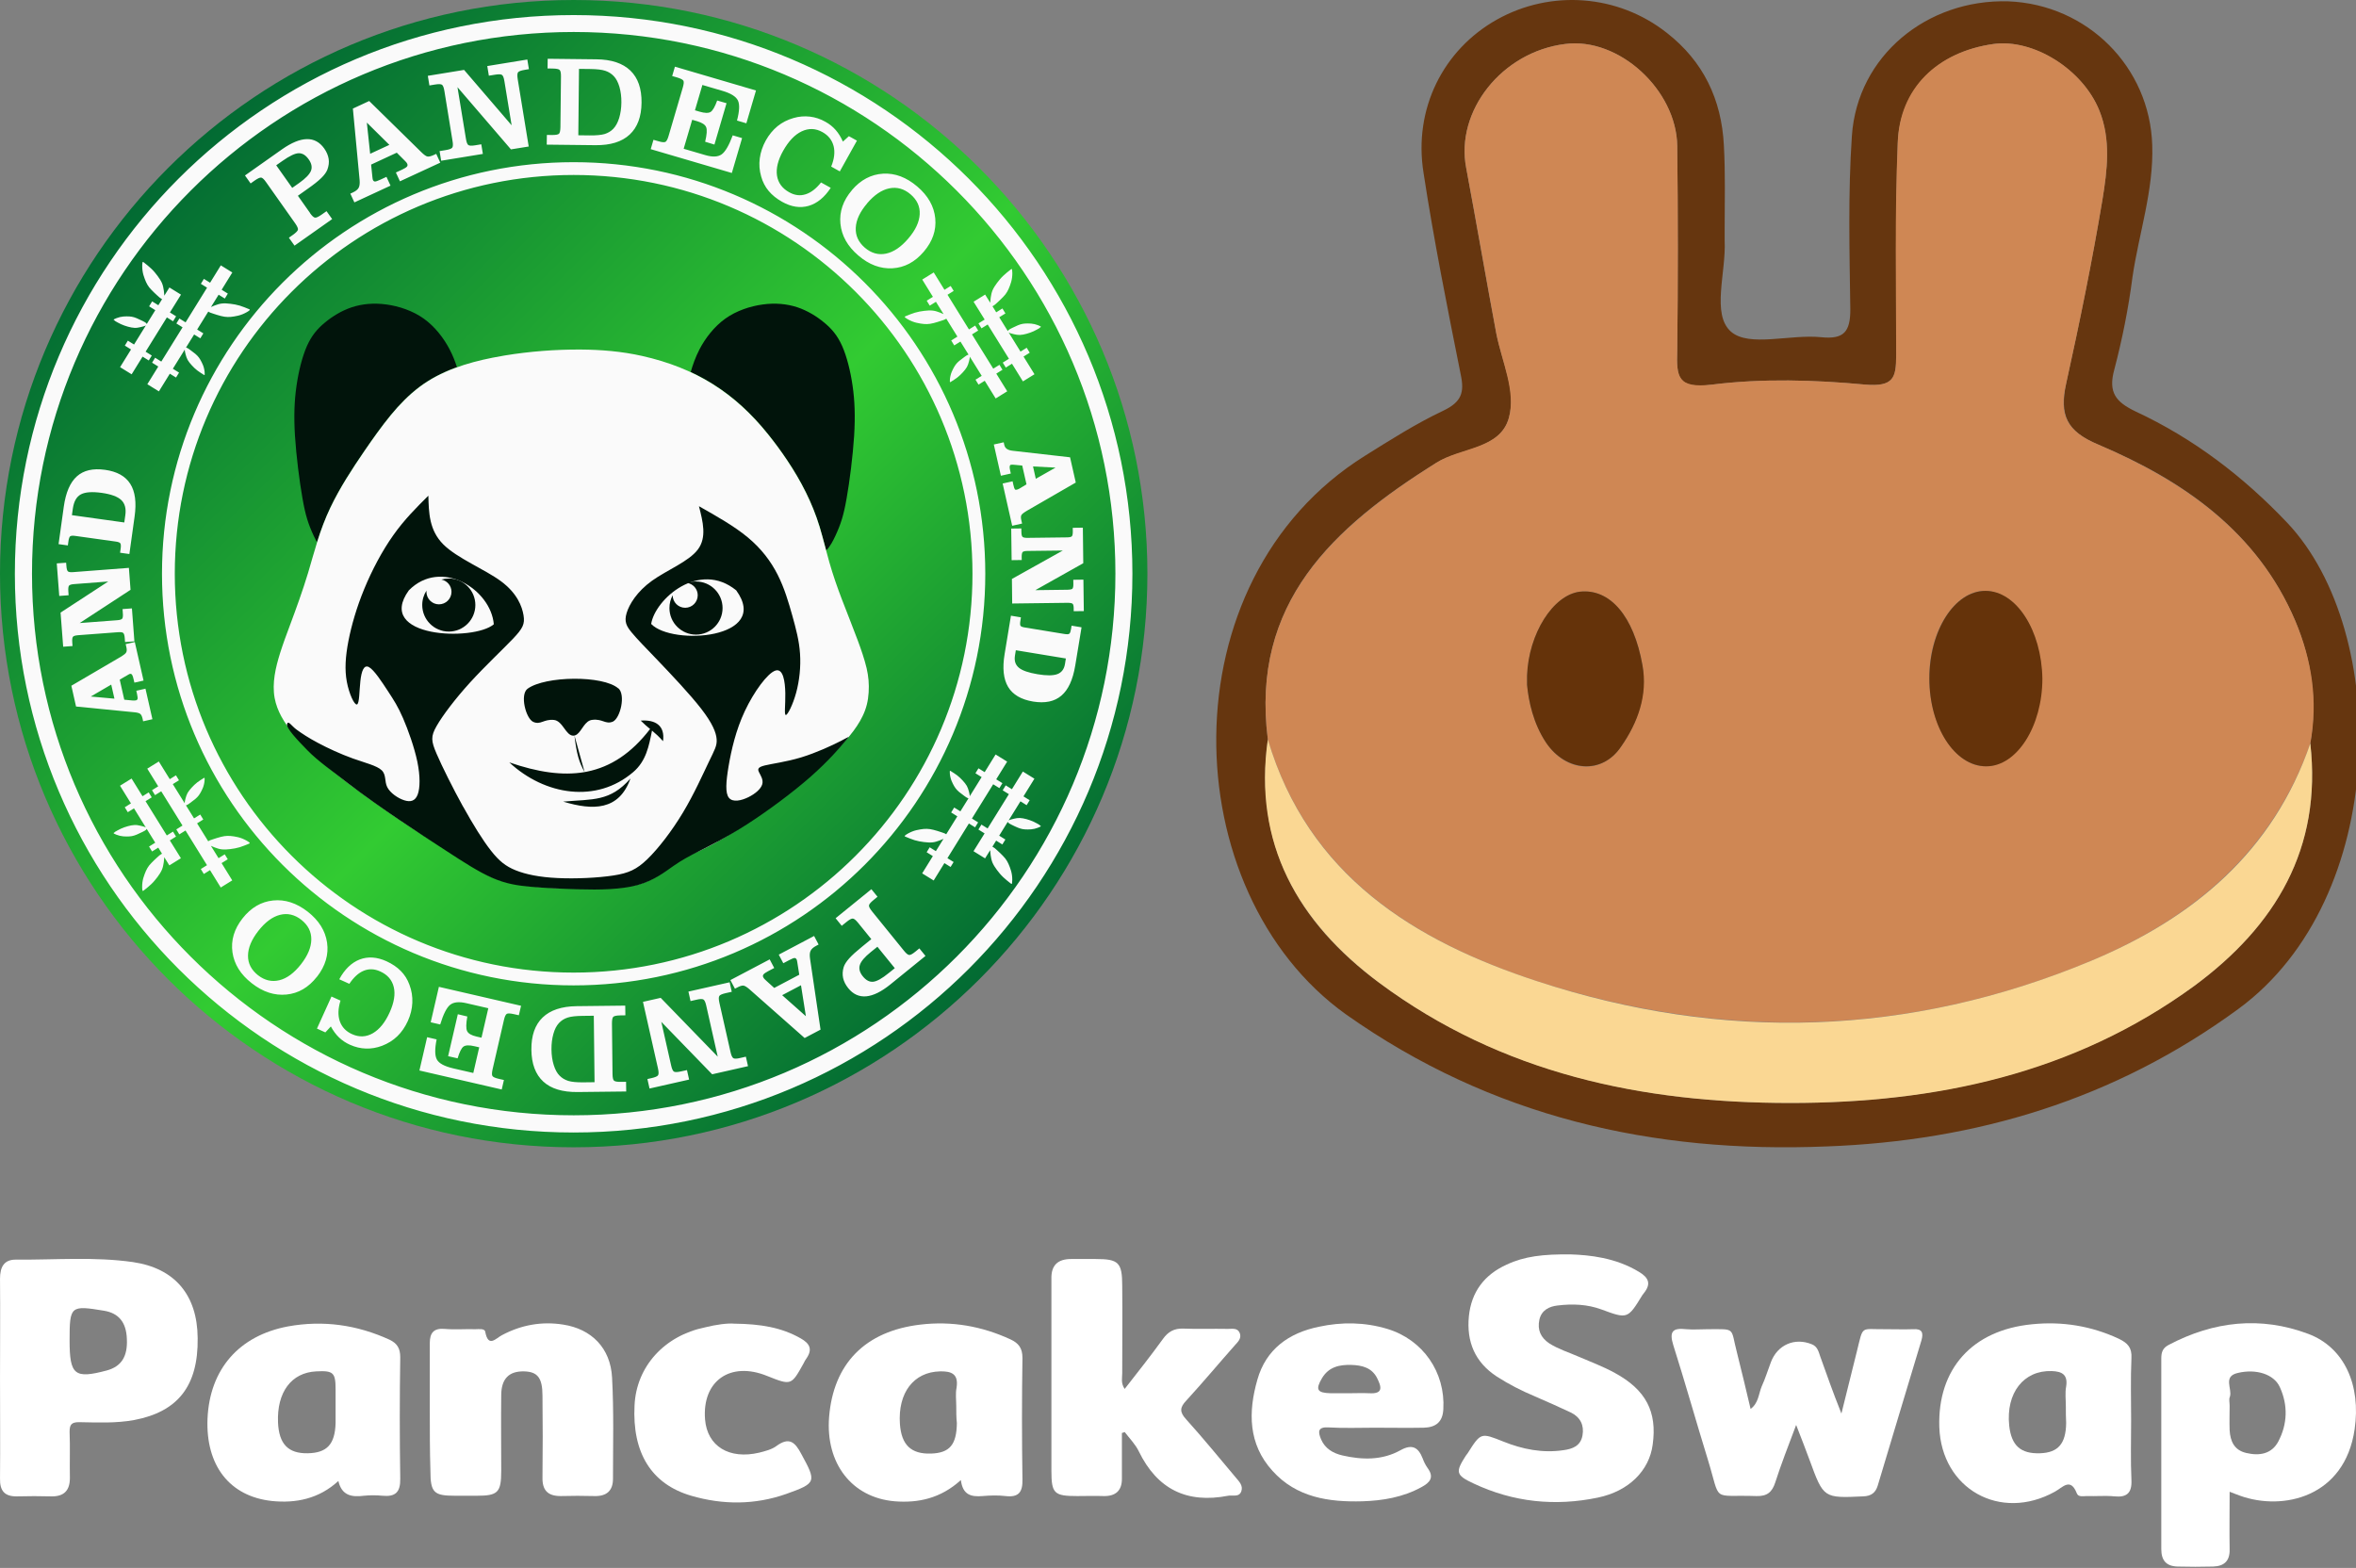 <?xml version="1.0" encoding="UTF-8"?> <svg xmlns="http://www.w3.org/2000/svg" width="308" height="205" viewBox="0 0 308 205" fill="none"><rect x="0" y="0" width="308" height="205" fill="#808080" stroke="none"/> <g clip-path="url(#clip0_211_1061)"> <path fill-rule="evenodd" clip-rule="evenodd" d="M75 0C33.582 0 0 33.582 0 75C0 116.418 33.582 150 75 150C116.418 150 150 116.418 150 75C150 33.582 116.418 0 75 0Z" fill="url(#paint0_linear_211_1061)"></path> <path d="M75 4.183C55.443 4.183 37.739 12.109 24.928 24.928C12.109 37.748 4.183 55.452 4.183 75C4.183 94.558 12.109 112.262 24.928 125.072C37.748 137.891 55.452 145.817 75 145.817C94.558 145.817 112.262 137.891 125.072 125.072C137.892 112.253 145.817 94.549 145.817 75C145.817 55.443 137.892 37.739 125.072 24.928C112.253 12.109 94.549 4.183 75 4.183ZM135.418 62.594L137.99 61.137L135.049 60.984L135.409 62.594H135.418ZM28.86 34.689L30.371 35.624L28.977 37.882L29.786 38.386L29.39 39.034L28.581 38.53L27.582 40.14C27.726 40.069 27.888 40.005 28.05 39.943C28.383 39.817 28.671 39.718 29.003 39.682C29.336 39.646 29.723 39.664 30.128 39.718C30.533 39.763 30.947 39.844 31.351 39.961C31.756 40.086 32.161 40.257 32.404 40.356C32.647 40.455 32.737 40.473 32.584 40.599C32.44 40.725 32.062 40.941 31.684 41.094C31.306 41.247 30.938 41.319 30.614 41.373C30.29 41.427 30.02 41.454 29.75 41.445C29.48 41.436 29.219 41.4 28.904 41.319C28.581 41.238 28.212 41.121 27.915 41.022C27.618 40.923 27.411 40.86 27.267 40.761C27.258 40.752 27.24 40.743 27.231 40.734L25.774 43.082L26.584 43.586L26.188 44.234L25.378 43.73L24.317 45.439C24.343 45.439 24.38 45.448 24.416 45.466C24.541 45.511 24.685 45.619 24.883 45.763C25.081 45.907 25.333 46.096 25.531 46.258C25.729 46.429 25.873 46.573 25.999 46.743C26.125 46.914 26.233 47.094 26.35 47.328C26.467 47.562 26.593 47.832 26.665 48.138C26.745 48.444 26.772 48.795 26.763 48.938C26.754 49.092 26.701 49.047 26.529 48.93C26.359 48.822 26.062 48.642 25.792 48.435C25.522 48.228 25.288 47.994 25.072 47.76C24.856 47.526 24.667 47.292 24.532 47.058C24.407 46.825 24.334 46.6 24.262 46.33C24.209 46.123 24.155 45.889 24.146 45.718L22.598 48.21L23.408 48.714L23.012 49.361L22.202 48.858L20.772 51.17L19.261 50.234L20.691 47.922L19.881 47.418L20.277 46.77L21.087 47.274L23.867 42.794L23.057 42.291L23.453 41.643L24.262 42.147L27.069 37.612L26.26 37.109L26.655 36.461L27.465 36.965L28.86 34.707V34.689ZM15.024 41.958C15.204 42.057 15.5 42.245 15.806 42.38C16.112 42.524 16.427 42.623 16.733 42.713C17.039 42.794 17.336 42.857 17.605 42.866C17.875 42.875 18.109 42.83 18.379 42.767C18.64 42.704 18.937 42.632 19.072 42.542L17.524 45.043L16.715 44.539L16.319 45.187L17.129 45.691L15.698 48.003L17.21 48.938L18.64 46.627L19.45 47.13L19.846 46.483L19.036 45.979L21.816 41.499L22.625 42.003L23.021 41.355L22.211 40.851L23.66 38.521L22.148 37.586L21.483 38.656C21.474 38.458 21.447 38.215 21.42 37.999C21.366 37.648 21.312 37.352 21.186 37.037C21.051 36.722 20.844 36.398 20.601 36.074C20.358 35.75 20.097 35.426 19.782 35.13C19.477 34.833 19.126 34.572 18.919 34.401C18.712 34.239 18.658 34.167 18.622 34.356C18.586 34.545 18.577 34.977 18.631 35.382C18.685 35.786 18.802 36.146 18.919 36.452C19.036 36.758 19.144 37.01 19.279 37.235C19.414 37.469 19.576 37.675 19.809 37.909C20.034 38.152 20.322 38.413 20.556 38.629C20.781 38.836 20.952 38.989 21.105 39.07C21.132 39.088 21.168 39.097 21.195 39.106L20.7 39.907L19.89 39.403L19.495 40.05L20.304 40.554L19.18 42.371C19.171 42.318 19.135 42.273 19.09 42.227C18.991 42.138 18.829 42.057 18.613 41.949C18.397 41.841 18.118 41.706 17.875 41.607C17.633 41.508 17.434 41.445 17.228 41.409C17.021 41.373 16.805 41.364 16.544 41.364C16.283 41.364 15.986 41.382 15.68 41.454C15.374 41.526 15.051 41.661 14.925 41.733C14.799 41.814 14.862 41.841 15.042 41.94L15.024 41.958ZM122.076 35.615L120.565 36.551L121.96 38.809L121.15 39.313L121.546 39.961L122.355 39.457L123.354 41.067C123.21 40.995 123.048 40.932 122.886 40.869C122.553 40.743 122.265 40.644 121.933 40.608C121.6 40.572 121.213 40.59 120.808 40.644C120.403 40.689 119.989 40.77 119.585 40.887C119.18 41.013 118.775 41.184 118.532 41.283C118.289 41.382 118.199 41.4 118.352 41.526C118.496 41.652 118.874 41.868 119.252 42.021C119.63 42.173 119.998 42.245 120.322 42.3C120.646 42.353 120.916 42.38 121.186 42.371C121.456 42.362 121.717 42.327 122.032 42.245C122.355 42.164 122.724 42.048 123.021 41.949C123.318 41.85 123.525 41.787 123.669 41.688C123.678 41.679 123.696 41.67 123.705 41.661L125.162 44.009L124.352 44.513L124.748 45.16L125.558 44.656L126.62 46.366C126.593 46.366 126.557 46.375 126.521 46.393C126.395 46.438 126.251 46.546 126.053 46.69C125.855 46.834 125.603 47.022 125.405 47.184C125.207 47.355 125.063 47.499 124.937 47.67C124.811 47.841 124.703 48.021 124.586 48.255C124.469 48.489 124.344 48.759 124.272 49.065C124.191 49.37 124.164 49.721 124.173 49.865C124.182 50.018 124.236 49.973 124.406 49.856C124.577 49.748 124.874 49.568 125.144 49.361C125.414 49.154 125.648 48.921 125.864 48.687C126.08 48.453 126.269 48.219 126.404 47.985C126.53 47.751 126.602 47.526 126.673 47.256C126.727 47.049 126.781 46.816 126.79 46.645L128.338 49.136L127.528 49.64L127.924 50.288L128.734 49.784L130.164 52.096L131.675 51.161L130.245 48.849L131.055 48.345L130.659 47.697L129.849 48.201L127.069 43.721L127.879 43.217L127.483 42.569L126.673 43.073L123.867 38.539L124.676 38.035L124.281 37.388L123.471 37.891L122.076 35.633V35.615ZM135.912 42.884C135.732 42.983 135.436 43.172 135.13 43.307C134.824 43.451 134.509 43.55 134.203 43.64C133.897 43.721 133.6 43.784 133.331 43.793C133.061 43.802 132.827 43.757 132.557 43.694C132.296 43.631 131.999 43.559 131.864 43.469L133.412 45.97L134.221 45.466L134.617 46.114L133.807 46.618L135.238 48.93L133.726 49.865L132.296 47.553L131.486 48.057L131.091 47.409L131.9 46.905L129.12 42.425L128.311 42.929L127.915 42.282L128.725 41.778L127.276 39.448L128.788 38.512L129.453 39.583C129.462 39.385 129.489 39.142 129.516 38.926C129.57 38.575 129.624 38.278 129.75 37.963C129.885 37.648 130.092 37.325 130.335 37.001C130.578 36.677 130.839 36.353 131.154 36.056C131.459 35.759 131.81 35.498 132.017 35.328C132.224 35.166 132.278 35.094 132.314 35.283C132.35 35.471 132.359 35.903 132.305 36.308C132.251 36.713 132.134 37.073 132.017 37.379C131.9 37.684 131.792 37.936 131.657 38.161C131.522 38.395 131.36 38.602 131.127 38.836C130.902 39.079 130.614 39.34 130.38 39.556C130.155 39.763 129.984 39.916 129.831 39.996C129.804 40.014 129.768 40.023 129.741 40.032L130.236 40.833L131.046 40.329L131.441 40.977L130.632 41.481L131.756 43.298C131.765 43.244 131.801 43.199 131.846 43.154C131.945 43.064 132.107 42.983 132.323 42.875C132.539 42.767 132.818 42.632 133.061 42.533C133.304 42.434 133.501 42.371 133.708 42.336C133.915 42.3 134.131 42.291 134.392 42.291C134.653 42.291 134.95 42.309 135.256 42.38C135.562 42.452 135.885 42.587 136.011 42.659C136.137 42.74 136.074 42.767 135.894 42.866L135.912 42.884ZM38.197 24.568L39.115 23.921C39.952 23.327 40.464 22.796 40.653 22.328C40.833 21.869 40.734 21.366 40.356 20.835C39.97 20.286 39.538 20.025 39.052 20.034C38.566 20.043 37.856 20.385 36.92 21.042L36.11 21.609L38.197 24.559V24.568ZM40.527 27.861C40.788 28.23 41.004 28.428 41.175 28.455C41.346 28.482 41.634 28.347 42.048 28.059L42.686 27.609L43.424 28.643L38.503 32.116L37.766 31.081L38.296 30.704C38.701 30.416 38.917 30.191 38.953 30.029C38.98 29.867 38.863 29.597 38.602 29.219L34.788 23.822C34.527 23.444 34.311 23.246 34.149 23.219C33.987 23.192 33.699 23.327 33.295 23.606L32.764 23.983L32.026 22.94L36.857 19.53C38.099 18.658 39.178 18.208 40.105 18.19C41.031 18.163 41.787 18.577 42.381 19.404C42.704 19.863 42.893 20.322 42.965 20.772C43.037 21.231 42.974 21.698 42.794 22.184C42.659 22.526 42.399 22.886 42.003 23.273C41.607 23.66 41.013 24.137 40.212 24.694L38.944 25.594L40.536 27.852L40.527 27.861ZM50.909 18.946L47.958 16.031L48.39 20.106L50.909 18.937V18.946ZM46.33 26.466L45.799 25.315L46.114 25.171C46.501 24.991 46.753 24.793 46.879 24.568C47.005 24.343 47.05 24.011 47.014 23.561L46.132 14.196L48.264 13.206L55.029 19.845C55.416 20.232 55.713 20.448 55.902 20.466C56.09 20.493 56.36 20.421 56.72 20.259L57.026 20.115L57.557 21.267L52.285 23.705L51.754 22.553L52.573 22.175C52.906 22.022 53.113 21.887 53.203 21.779C53.293 21.672 53.302 21.537 53.23 21.393C53.203 21.339 53.167 21.276 53.122 21.222C53.077 21.159 52.987 21.069 52.87 20.961L51.871 19.962L48.516 21.519L48.669 23.003C48.678 23.039 48.678 23.102 48.687 23.183C48.705 23.345 48.723 23.462 48.75 23.525C48.813 23.66 48.903 23.732 49.02 23.732C49.137 23.732 49.38 23.651 49.73 23.489L50.522 23.12L51.053 24.271L46.321 26.466H46.33ZM69.135 19.153L66.796 19.53L59.806 11.398L60.912 18.145C60.984 18.595 61.092 18.874 61.227 18.964C61.362 19.063 61.677 19.072 62.163 18.991L62.919 18.865L63.125 20.124L57.674 21.015L57.467 19.755L58.241 19.629C58.726 19.549 59.023 19.441 59.122 19.306C59.221 19.171 59.239 18.874 59.158 18.424L58.097 11.902C58.025 11.452 57.917 11.173 57.782 11.083C57.647 10.984 57.332 10.975 56.846 11.056L56.136 11.173L55.929 9.914L60.669 9.14L66.886 16.382L65.941 10.615C65.869 10.166 65.761 9.887 65.626 9.797C65.491 9.698 65.177 9.689 64.691 9.77L63.908 9.896L63.701 8.636L68.937 7.782L69.144 9.041L68.613 9.131C68.118 9.212 67.821 9.32 67.722 9.455C67.624 9.59 67.606 9.887 67.677 10.336L69.117 19.144L69.135 19.153ZM71.474 18.91L71.492 17.641L72.148 17.65C72.643 17.659 72.958 17.596 73.075 17.488C73.192 17.371 73.255 17.084 73.264 16.625L73.336 10.013C73.345 9.554 73.282 9.266 73.165 9.149C73.048 9.032 72.733 8.969 72.238 8.96L71.582 8.951L71.6 7.683L77.969 7.755C79.93 7.773 81.405 8.267 82.404 9.221C83.403 10.184 83.888 11.578 83.87 13.422C83.852 15.266 83.331 16.652 82.314 17.596C81.297 18.541 79.804 19 77.852 18.982L71.483 18.91H71.474ZM75.603 17.686L77.069 17.704C77.951 17.713 78.608 17.65 79.039 17.524C79.48 17.389 79.858 17.165 80.173 16.841C80.488 16.517 80.749 16.049 80.938 15.446C81.126 14.835 81.225 14.16 81.234 13.404C81.243 12.658 81.153 11.974 80.983 11.371C80.803 10.759 80.56 10.292 80.254 9.968C79.939 9.635 79.57 9.401 79.129 9.257C78.698 9.113 78.041 9.032 77.159 9.023L75.693 9.005L75.603 17.686ZM85.067 19.503L85.427 18.28L86.056 18.46C86.533 18.604 86.848 18.631 86.992 18.55C87.136 18.469 87.28 18.208 87.406 17.767L89.268 11.425C89.394 10.993 89.421 10.696 89.34 10.552C89.259 10.409 88.98 10.265 88.503 10.121L87.874 9.941L88.233 8.717L98.831 11.83L97.571 16.121L96.348 15.761C96.672 14.529 96.717 13.647 96.465 13.134C96.213 12.613 95.529 12.19 94.405 11.866L91.823 11.11L90.851 14.421L91.463 14.601C92.138 14.799 92.615 14.808 92.893 14.637C93.172 14.466 93.46 13.971 93.757 13.143L94.98 13.494L93.397 18.901L92.183 18.532C92.408 17.596 92.453 16.958 92.318 16.634C92.192 16.301 91.787 16.04 91.121 15.842L90.491 15.662L89.376 19.45L92.201 20.277C93.145 20.556 93.856 20.52 94.333 20.187C94.809 19.854 95.295 19.027 95.79 17.695L97.013 18.055L95.673 22.616L85.076 19.503H85.067ZM107.341 23.858L108.6 24.559C107.782 25.81 106.819 26.592 105.713 26.916C104.606 27.231 103.455 27.06 102.249 26.386C101.53 25.981 100.945 25.513 100.486 24.964C100.027 24.415 99.703 23.786 99.505 23.066C99.281 22.283 99.218 21.492 99.326 20.7C99.433 19.899 99.694 19.126 100.108 18.37C100.531 17.614 101.044 16.994 101.646 16.499C102.249 16.013 102.951 15.653 103.743 15.428C104.462 15.221 105.173 15.167 105.875 15.248C106.576 15.329 107.26 15.554 107.908 15.923C108.43 16.211 108.879 16.571 109.248 16.994C109.617 17.416 109.932 17.92 110.193 18.514L110.975 17.803L112.028 18.388L109.788 22.409L108.663 21.779C109.068 20.781 109.176 19.881 108.978 19.099C108.771 18.316 108.295 17.704 107.521 17.273C106.621 16.769 105.722 16.742 104.804 17.174C103.896 17.605 103.086 18.46 102.375 19.728C101.7 20.934 101.44 22.013 101.575 22.949C101.718 23.894 102.249 24.622 103.167 25.135C103.887 25.54 104.597 25.63 105.308 25.405C106.019 25.189 106.693 24.667 107.332 23.858H107.341ZM113.368 26.583C112.424 27.69 111.929 28.742 111.875 29.768C111.821 30.785 112.217 31.657 113.062 32.386C113.908 33.105 114.826 33.366 115.824 33.16C116.823 32.953 117.794 32.296 118.739 31.189C119.684 30.092 120.178 29.03 120.232 28.014C120.286 26.997 119.89 26.134 119.036 25.405C118.19 24.685 117.273 24.424 116.274 24.622C115.275 24.82 114.304 25.477 113.359 26.583H113.368ZM111.362 24.865C112.514 23.516 113.881 22.796 115.446 22.706C117.012 22.616 118.505 23.183 119.917 24.388C121.33 25.594 122.112 26.979 122.265 28.544C122.418 30.11 121.915 31.558 120.763 32.908C119.603 34.266 118.244 34.986 116.67 35.076C115.105 35.166 113.611 34.608 112.208 33.402C110.795 32.197 110.022 30.811 109.869 29.246C109.716 27.681 110.22 26.215 111.371 24.865H111.362ZM28.851 116.04L30.362 115.104L28.968 112.846L29.777 112.343L29.381 111.695L28.572 112.199L27.573 110.588C27.717 110.66 27.879 110.723 28.041 110.786C28.374 110.912 28.662 111.011 28.994 111.047C29.327 111.083 29.714 111.065 30.119 111.011C30.524 110.966 30.938 110.885 31.342 110.768C31.747 110.642 32.152 110.471 32.395 110.373C32.638 110.274 32.728 110.256 32.575 110.13C32.431 110.004 32.053 109.788 31.675 109.635C31.297 109.482 30.929 109.41 30.605 109.356C30.281 109.302 30.011 109.284 29.741 109.284C29.471 109.293 29.21 109.329 28.895 109.41C28.572 109.491 28.203 109.608 27.906 109.707C27.609 109.806 27.402 109.869 27.258 109.968C27.249 109.977 27.231 109.986 27.222 109.995L25.765 107.647L26.575 107.143L26.179 106.495L25.369 106.999L24.308 105.29C24.334 105.29 24.37 105.281 24.407 105.263C24.532 105.218 24.676 105.11 24.874 104.966C25.072 104.822 25.324 104.633 25.522 104.471C25.72 104.3 25.864 104.156 25.99 103.985C26.116 103.814 26.224 103.634 26.341 103.401C26.458 103.167 26.584 102.897 26.655 102.591C26.736 102.285 26.763 101.934 26.754 101.79C26.745 101.637 26.692 101.682 26.52 101.799C26.35 101.907 26.053 102.087 25.783 102.294C25.513 102.501 25.279 102.735 25.063 102.969C24.847 103.203 24.658 103.437 24.523 103.67C24.398 103.904 24.326 104.129 24.253 104.399C24.2 104.606 24.146 104.84 24.137 105.011L22.589 102.519L23.399 102.015L23.003 101.367L22.194 101.871L20.763 99.559L19.252 100.495L20.682 102.807L19.872 103.311L20.268 103.958L21.078 103.455L23.858 107.935L23.048 108.438L23.444 109.086L24.253 108.582L27.06 113.116L26.251 113.62L26.646 114.268L27.456 113.764L28.851 116.022V116.04ZM15.015 108.771C15.194 108.672 15.491 108.483 15.797 108.348C16.103 108.204 16.418 108.106 16.724 108.016C17.03 107.935 17.327 107.872 17.596 107.863C17.866 107.854 18.1 107.899 18.37 107.962C18.631 108.025 18.928 108.097 19.063 108.186L17.515 105.686L16.706 106.189L16.31 105.542L17.12 105.038L15.689 102.726L17.201 101.79L18.631 104.102L19.441 103.599L19.837 104.246L19.027 104.75L21.807 109.23L22.616 108.726L23.012 109.374L22.202 109.878L23.651 112.208L22.14 113.143L21.474 112.073C21.465 112.271 21.438 112.514 21.411 112.729C21.357 113.08 21.303 113.377 21.177 113.692C21.042 114.007 20.835 114.331 20.592 114.655C20.349 114.978 20.088 115.302 19.773 115.599C19.468 115.896 19.117 116.157 18.91 116.328C18.703 116.49 18.649 116.562 18.613 116.373C18.577 116.184 18.568 115.752 18.622 115.347C18.676 114.943 18.793 114.583 18.91 114.277C19.027 113.971 19.135 113.719 19.27 113.494C19.405 113.26 19.567 113.053 19.8 112.819C20.025 112.577 20.313 112.316 20.547 112.1C20.772 111.893 20.943 111.74 21.096 111.659C21.123 111.641 21.159 111.632 21.186 111.623L20.691 110.822L19.881 111.326L19.486 110.678L20.295 110.175L19.171 108.357C19.162 108.411 19.126 108.456 19.081 108.501C18.982 108.591 18.82 108.672 18.604 108.78C18.388 108.888 18.109 109.023 17.866 109.122C17.623 109.221 17.425 109.284 17.219 109.32C17.012 109.356 16.796 109.365 16.535 109.365C16.274 109.365 15.977 109.347 15.671 109.275C15.366 109.203 15.042 109.068 14.916 108.996C14.79 108.915 14.853 108.888 15.033 108.789L15.015 108.771ZM14.547 89.502L11.866 91.067L14.961 91.346L14.538 89.493L14.547 89.502ZM19.909 94.036L18.712 94.306L18.64 93.973C18.577 93.676 18.478 93.469 18.352 93.352C18.226 93.235 17.947 93.154 17.515 93.118L9.941 92.371L9.329 89.655L15.905 85.804C16.22 85.606 16.427 85.436 16.499 85.292C16.58 85.139 16.589 84.941 16.535 84.68L16.427 84.212L17.623 83.942L18.766 88.98L17.57 89.25L17.48 88.863C17.408 88.53 17.336 88.323 17.264 88.215C17.192 88.116 17.093 88.08 16.967 88.107C16.931 88.116 16.868 88.152 16.787 88.197C16.751 88.224 16.715 88.233 16.697 88.251L15.653 88.854L16.247 91.481L17.372 91.589C17.434 91.589 17.506 91.589 17.578 91.589C17.65 91.589 17.704 91.58 17.758 91.571C17.884 91.544 17.956 91.472 17.983 91.373C18.01 91.265 17.983 91.067 17.92 90.761L17.821 90.311L19.018 90.041L19.926 94.036H19.909ZM10.193 83.052C9.842 83.079 9.617 83.15 9.536 83.258C9.455 83.366 9.419 83.609 9.446 83.978L9.482 84.464L8.259 84.554L7.917 80.092L14.151 76.026L9.68 76.368C9.329 76.394 9.104 76.466 9.023 76.574C8.942 76.682 8.906 76.925 8.933 77.294L8.969 77.825L7.746 77.915L7.422 73.66L8.645 73.57L8.681 74.001C8.708 74.37 8.771 74.595 8.87 74.694C8.969 74.793 9.194 74.829 9.554 74.802L16.85 74.244L17.066 77.114L10.418 81.459L15.32 81.09C15.671 81.063 15.896 80.991 15.977 80.883C16.058 80.775 16.094 80.533 16.058 80.164L16.022 79.633L17.246 79.543L17.57 83.852L16.346 83.942L16.31 83.456C16.283 83.088 16.22 82.863 16.121 82.764C16.022 82.665 15.797 82.629 15.437 82.656L10.175 83.052H10.193ZM16.247 68.316L16.382 67.362C16.508 66.49 16.328 65.824 15.851 65.374C15.374 64.924 14.52 64.61 13.296 64.439C12.046 64.268 11.137 64.331 10.571 64.637C10.004 64.942 9.662 65.554 9.527 66.472L9.401 67.353L16.238 68.307L16.247 68.316ZM16.913 72.436L15.698 72.265L15.77 71.752C15.824 71.393 15.806 71.159 15.734 71.042C15.662 70.925 15.446 70.844 15.087 70.799L9.86 70.07C9.5 70.016 9.266 70.043 9.167 70.124C9.068 70.214 8.987 70.439 8.942 70.799L8.87 71.312L7.656 71.141L8.34 66.238C8.6 64.394 9.167 63.071 10.049 62.28C10.93 61.488 12.154 61.209 13.719 61.425C15.293 61.641 16.391 62.253 17.03 63.26C17.668 64.259 17.857 65.689 17.596 67.533L16.913 72.436ZM114.709 123.777L113.836 124.478C113.035 125.126 112.559 125.684 112.406 126.17C112.253 126.646 112.388 127.141 112.793 127.645C113.215 128.167 113.665 128.401 114.142 128.356C114.628 128.311 115.311 127.933 116.202 127.204L116.976 126.583L114.7 123.777H114.709ZM112.172 120.646C111.884 120.295 111.659 120.106 111.488 120.097C111.317 120.079 111.038 120.232 110.652 120.547L110.04 121.042L109.239 120.052L113.917 116.256L114.718 117.245L114.214 117.659C113.827 117.974 113.62 118.208 113.602 118.379C113.584 118.55 113.719 118.802 114.007 119.162L118.172 124.298C118.46 124.658 118.685 124.838 118.856 124.856C119.027 124.874 119.297 124.721 119.684 124.406L120.187 123.993L120.988 124.982L116.4 128.706C115.222 129.66 114.178 130.173 113.242 130.263C112.316 130.344 111.533 129.993 110.894 129.201C110.544 128.769 110.319 128.32 110.22 127.87C110.121 127.411 110.148 126.943 110.292 126.448C110.4 126.098 110.643 125.72 111.011 125.306C111.38 124.892 111.947 124.379 112.703 123.768L113.908 122.787L112.172 120.646ZM102.249 130.11L105.353 132.863L104.714 128.814L102.258 130.11H102.249ZM106.423 122.364L107.017 123.489L106.711 123.651C106.333 123.849 106.091 124.064 105.974 124.298C105.857 124.532 105.83 124.865 105.893 125.315L107.269 134.617L105.191 135.714L98.084 129.435C97.679 129.066 97.373 128.877 97.184 128.859C96.996 128.841 96.726 128.922 96.375 129.111L96.078 129.264L95.484 128.14L100.621 125.432L101.215 126.556L100.414 126.979C100.09 127.15 99.883 127.294 99.802 127.411C99.721 127.528 99.712 127.654 99.793 127.798C99.82 127.852 99.856 127.906 99.91 127.969C99.964 128.023 100.054 128.113 100.171 128.221L101.215 129.165L104.489 127.438L104.255 125.963C104.246 125.927 104.237 125.864 104.228 125.783C104.201 125.621 104.174 125.504 104.147 125.45C104.075 125.315 103.985 125.252 103.869 125.252C103.752 125.252 103.518 125.351 103.167 125.531L102.402 125.936L101.808 124.811L106.423 122.373V122.364ZM84.068 130.982L86.371 130.461L93.829 138.152L92.327 131.477C92.228 131.027 92.102 130.767 91.958 130.677C91.814 130.587 91.499 130.596 91.022 130.713L90.275 130.883L89.997 129.642L95.385 128.428L95.664 129.669L94.9 129.84C94.414 129.948 94.126 130.074 94.036 130.218C93.946 130.362 93.946 130.65 94.045 131.099L95.502 137.55C95.601 137.999 95.727 138.26 95.871 138.35C96.015 138.44 96.33 138.431 96.807 138.314L97.508 138.152L97.787 139.394L93.1 140.455L86.452 133.6L87.739 139.304C87.838 139.754 87.963 140.014 88.099 140.104C88.242 140.194 88.557 140.185 89.034 140.077L89.808 139.907L90.087 141.148L84.914 142.317L84.635 141.076L85.157 140.959C85.642 140.851 85.939 140.725 86.029 140.581C86.119 140.437 86.119 140.14 86.02 139.7L84.059 131L84.068 130.982ZM81.738 131.477L81.756 132.746L81.1 132.755C80.605 132.764 80.29 132.827 80.173 132.944C80.056 133.061 80.002 133.348 80.002 133.807L80.074 140.419C80.083 140.878 80.137 141.166 80.263 141.283C80.38 141.4 80.695 141.454 81.189 141.445L81.846 141.436L81.864 142.704L75.495 142.776C73.534 142.794 72.04 142.344 71.024 141.409C70.007 140.473 69.486 139.079 69.468 137.244C69.45 135.4 69.935 133.996 70.934 133.034C71.933 132.071 73.408 131.576 75.369 131.549L81.738 131.477ZM77.636 132.8L76.17 132.818C75.288 132.827 74.64 132.899 74.2 133.043C73.759 133.186 73.39 133.42 73.075 133.753C72.76 134.086 72.517 134.554 72.346 135.166C72.175 135.777 72.085 136.461 72.094 137.217C72.103 137.963 72.202 138.647 72.391 139.25C72.58 139.853 72.832 140.32 73.156 140.635C73.471 140.959 73.858 141.184 74.29 141.319C74.73 141.454 75.378 141.517 76.26 141.508L77.726 141.49L77.627 132.809L77.636 132.8ZM68.118 131.495L67.83 132.737L67.192 132.593C66.706 132.485 66.391 132.467 66.247 132.557C66.103 132.647 65.977 132.917 65.878 133.366L64.394 139.808C64.295 140.248 64.286 140.545 64.376 140.68C64.466 140.824 64.754 140.95 65.24 141.058L65.878 141.202L65.59 142.443L54.831 139.961L55.839 135.606L57.08 135.894C56.828 137.145 56.837 138.026 57.116 138.53C57.395 139.034 58.106 139.412 59.248 139.682L61.875 140.284L62.649 136.929L62.028 136.785C61.344 136.623 60.867 136.641 60.598 136.83C60.328 137.019 60.076 137.532 59.824 138.368L58.582 138.089L59.851 132.602L61.092 132.899C60.921 133.843 60.912 134.482 61.065 134.806C61.218 135.13 61.632 135.373 62.307 135.525L62.946 135.669L63.836 131.819L60.975 131.162C60.022 130.937 59.311 131.009 58.852 131.369C58.394 131.729 57.962 132.584 57.548 133.942L56.306 133.654L57.377 129.021L68.136 131.504L68.118 131.495ZM45.664 128.625L44.351 128.032C45.061 126.718 45.961 125.855 47.032 125.441C48.102 125.036 49.272 125.108 50.522 125.675C51.269 126.017 51.898 126.439 52.393 126.943C52.897 127.447 53.275 128.05 53.527 128.751C53.815 129.507 53.941 130.29 53.904 131.099C53.868 131.909 53.671 132.701 53.32 133.483C52.96 134.275 52.501 134.941 51.943 135.48C51.386 136.02 50.72 136.434 49.946 136.731C49.245 136.992 48.543 137.118 47.841 137.091C47.139 137.073 46.438 136.902 45.754 136.596C45.205 136.353 44.728 136.029 44.324 135.642C43.919 135.256 43.559 134.77 43.253 134.203L42.533 134.977L41.436 134.482L43.334 130.29L44.513 130.821C44.189 131.855 44.162 132.755 44.423 133.519C44.693 134.284 45.223 134.851 46.033 135.211C46.968 135.633 47.877 135.588 48.75 135.085C49.622 134.572 50.36 133.663 50.954 132.332C51.52 131.072 51.7 129.975 51.476 129.048C51.251 128.122 50.666 127.438 49.703 127.006C48.957 126.664 48.237 126.637 47.553 126.916C46.87 127.195 46.24 127.771 45.664 128.634V128.625ZM39.349 126.071C40.239 124.928 40.689 123.849 40.698 122.823C40.707 121.797 40.267 120.952 39.394 120.259C38.521 119.575 37.586 119.36 36.596 119.611C35.606 119.863 34.671 120.565 33.771 121.708C32.881 122.85 32.431 123.93 32.422 124.946C32.413 125.963 32.854 126.808 33.726 127.501C34.599 128.185 35.535 128.401 36.524 128.158C37.514 127.915 38.449 127.213 39.349 126.071ZM41.436 127.699C40.339 129.102 39.016 129.876 37.451 130.029C35.885 130.182 34.374 129.696 32.917 128.554C31.45 127.411 30.614 126.062 30.389 124.505C30.173 122.949 30.605 121.474 31.702 120.079C32.8 118.676 34.131 117.893 35.697 117.731C37.262 117.569 38.773 118.064 40.23 119.198C41.688 120.34 42.533 121.69 42.758 123.246C42.983 124.802 42.542 126.287 41.454 127.69L41.436 127.699ZM122.068 115.122L120.556 114.187L121.951 111.929L121.141 111.425L121.537 110.777L122.346 111.281L123.345 109.671C123.201 109.743 123.039 109.806 122.877 109.869C122.544 109.995 122.256 110.094 121.924 110.13C121.591 110.166 121.204 110.148 120.799 110.094C120.394 110.049 119.98 109.968 119.576 109.851C119.171 109.725 118.766 109.554 118.523 109.455C118.28 109.356 118.19 109.338 118.343 109.212C118.487 109.086 118.865 108.87 119.243 108.717C119.621 108.564 119.989 108.492 120.313 108.438C120.637 108.384 120.907 108.357 121.177 108.366C121.447 108.375 121.708 108.411 122.023 108.492C122.346 108.573 122.715 108.69 123.012 108.789C123.309 108.888 123.516 108.951 123.66 109.05C123.669 109.059 123.687 109.068 123.696 109.077L125.153 106.729L124.344 106.225L124.739 105.578L125.549 106.081L126.611 104.372C126.584 104.372 126.548 104.363 126.512 104.345C126.386 104.3 126.242 104.192 126.044 104.048C125.846 103.904 125.594 103.715 125.396 103.554C125.198 103.383 125.054 103.239 124.928 103.068C124.802 102.897 124.694 102.717 124.577 102.483C124.46 102.249 124.335 101.979 124.263 101.673C124.182 101.367 124.155 101.017 124.164 100.873C124.173 100.72 124.227 100.765 124.397 100.882C124.568 100.99 124.865 101.17 125.135 101.376C125.405 101.583 125.639 101.817 125.855 102.051C126.071 102.285 126.26 102.519 126.395 102.753C126.521 102.987 126.593 103.212 126.664 103.482C126.718 103.688 126.772 103.922 126.781 104.093L128.329 101.601L127.519 101.098L127.915 100.45L128.725 100.954L130.155 98.642L131.666 99.577L130.236 101.889L131.046 102.393L130.65 103.041L129.84 102.537L127.06 107.017L127.87 107.521L127.474 108.168L126.664 107.665L123.858 112.199L124.667 112.702L124.272 113.35L123.462 112.846L122.068 115.104V115.122ZM135.903 107.854C135.724 107.755 135.427 107.566 135.121 107.431C134.815 107.287 134.5 107.188 134.194 107.098C133.888 107.017 133.591 106.954 133.322 106.945C133.052 106.936 132.818 106.981 132.548 107.044C132.287 107.107 131.99 107.179 131.855 107.269L133.403 104.768L134.212 105.272L134.608 104.624L133.798 104.12L135.229 101.808L133.717 100.873L132.287 103.185L131.477 102.681L131.082 103.329L131.891 103.832L129.111 108.312L128.302 107.809L127.906 108.456L128.716 108.96L127.267 111.29L128.779 112.226L129.444 111.155C129.453 111.353 129.48 111.596 129.507 111.812C129.561 112.163 129.615 112.46 129.741 112.774C129.876 113.089 130.083 113.413 130.326 113.737C130.569 114.061 130.83 114.385 131.145 114.682C131.45 114.978 131.801 115.239 132.008 115.41C132.215 115.572 132.269 115.644 132.305 115.455C132.341 115.266 132.35 114.835 132.296 114.43C132.242 114.025 132.125 113.665 132.008 113.359C131.891 113.053 131.783 112.801 131.648 112.577C131.513 112.343 131.351 112.136 131.118 111.902C130.893 111.659 130.605 111.398 130.371 111.182C130.146 110.975 129.975 110.822 129.822 110.741C129.795 110.723 129.759 110.714 129.732 110.705L130.227 109.905L131.037 110.409L131.432 109.761L130.623 109.257L131.747 107.44C131.756 107.494 131.792 107.539 131.837 107.584C131.936 107.674 132.098 107.755 132.314 107.863C132.53 107.971 132.809 108.106 133.052 108.204C133.295 108.303 133.492 108.366 133.699 108.402C133.906 108.438 134.122 108.447 134.383 108.447C134.644 108.447 134.941 108.429 135.247 108.357C135.553 108.285 135.876 108.15 136.002 108.079C136.128 107.998 136.065 107.971 135.885 107.872L135.903 107.854ZM131.082 63.215L132.377 62.927L132.467 63.341C132.548 63.692 132.611 63.899 132.665 63.962C132.719 64.034 132.8 64.052 132.908 64.025C132.98 64.007 133.052 63.989 133.106 63.962C133.169 63.935 133.223 63.908 133.286 63.872L134.194 63.323L133.636 60.867L132.701 60.777C132.557 60.759 132.44 60.75 132.368 60.75C132.287 60.75 132.215 60.759 132.152 60.768C132.071 60.786 132.017 60.858 131.999 60.975C131.981 61.092 131.99 61.254 132.044 61.461L132.143 61.911L130.848 62.199L129.921 58.114L131.216 57.827L131.288 58.169C131.342 58.402 131.459 58.582 131.639 58.699C131.819 58.825 132.089 58.906 132.449 58.942L139.889 59.788L140.635 63.089L134.248 66.778C133.825 67.03 133.582 67.219 133.519 67.362C133.447 67.506 133.448 67.704 133.51 67.974L133.618 68.451L132.323 68.739L131.073 63.197L131.082 63.215ZM141.607 73.642L135.346 77.159L139.529 77.105C139.907 77.096 140.132 77.051 140.213 76.952C140.284 76.853 140.329 76.646 140.32 76.332L140.311 75.801L141.634 75.783L141.688 79.894L140.365 79.912V79.579C140.365 79.255 140.32 79.039 140.231 78.949C140.15 78.859 139.916 78.814 139.556 78.814L132.323 78.904L132.287 75.693L138.944 71.977L134.365 72.031C134.005 72.031 133.78 72.085 133.69 72.175C133.609 72.265 133.564 72.481 133.564 72.805L133.573 73.219L132.251 73.237L132.197 69.108L133.519 69.09L133.528 69.549C133.528 69.881 133.582 70.088 133.672 70.187C133.762 70.277 133.987 70.331 134.347 70.322L139.457 70.259C139.817 70.259 140.033 70.205 140.123 70.115C140.213 70.025 140.249 69.8 140.249 69.468L140.24 69.009L141.562 68.991L141.616 73.624L141.607 73.642ZM140.563 87.028C140.258 88.872 139.655 90.185 138.755 90.95C137.847 91.724 136.623 91.976 135.058 91.724C133.492 91.463 132.404 90.824 131.792 89.808C131.18 88.782 131.028 87.352 131.333 85.516L132.161 80.497L133.465 80.713L133.394 81.18C133.34 81.486 133.349 81.693 133.403 81.801C133.456 81.909 133.654 81.99 133.996 82.044L134.068 82.053L139.106 82.881C139.466 82.944 139.691 82.935 139.79 82.854C139.889 82.782 139.961 82.575 140.015 82.251L140.087 81.801L141.391 82.017L140.563 87.037V87.028ZM132.8 85.004L132.683 85.732C132.575 86.398 132.746 86.92 133.196 87.298C133.645 87.675 134.464 87.954 135.643 88.152C136.821 88.35 137.685 88.341 138.233 88.134C138.782 87.927 139.115 87.487 139.223 86.821L139.34 86.092L132.791 85.013L132.8 85.004ZM74.991 22.877C60.598 22.877 47.562 28.715 38.125 38.152C28.689 47.589 22.85 60.624 22.85 75.018C22.85 89.412 28.689 102.447 38.125 111.884C47.562 121.321 60.598 127.159 74.991 127.159C89.385 127.159 102.42 121.321 111.857 111.884C121.294 102.447 127.132 89.412 127.132 75.018C127.132 60.624 121.294 47.589 111.857 38.152C102.42 28.715 89.385 22.877 74.991 22.877ZM36.938 36.965C46.672 27.231 60.13 21.204 74.991 21.204C89.853 21.204 103.302 27.231 113.044 36.965C122.778 46.699 128.806 60.157 128.806 75.018C128.806 89.879 122.778 103.329 113.044 113.071C103.311 122.805 89.853 128.832 74.991 128.832C60.13 128.832 46.681 122.805 36.938 113.071C27.204 103.338 21.177 89.879 21.177 75.018C21.177 60.157 27.204 46.708 36.938 36.965ZM23.336 23.363C36.551 10.148 54.813 1.97 74.991 1.97C95.16 1.97 113.422 10.148 126.646 23.363C139.862 36.578 148.039 54.84 148.039 75.018C148.039 95.187 139.862 113.449 126.646 126.673C113.431 139.889 95.16 148.066 74.991 148.066C54.822 148.066 36.56 139.889 23.336 126.673C10.121 113.458 1.943 95.187 1.943 75.018C1.943 54.849 10.121 36.587 23.336 23.363Z" fill="#FAFAFA"></path> <path fill-rule="evenodd" clip-rule="evenodd" d="M90.293 48.65C90.554 47.742 90.905 46.716 91.454 45.655C92.209 44.215 93.352 42.713 94.818 41.66C96.284 40.617 98.066 40.032 99.712 39.807C101.358 39.582 102.86 39.726 104.219 40.167C105.568 40.617 106.774 41.364 107.745 42.173C108.726 42.983 109.473 43.846 110.093 45.232C110.705 46.617 111.182 48.506 111.461 50.45C111.74 52.393 111.82 54.372 111.659 57.008C111.488 59.643 111.074 62.936 110.678 65.158C110.291 67.38 109.922 68.522 109.203 70.07C108.897 70.727 108.519 71.455 108.006 71.977C107.727 70.933 107.466 69.899 107.152 68.864C106.198 65.743 104.741 62.9 102.923 60.192C102.15 59.032 101.322 57.907 100.45 56.819C97.508 53.139 94.242 50.476 90.293 48.641V48.65Z" fill="#01140B"></path> <path fill-rule="evenodd" clip-rule="evenodd" d="M59.74 48.011C59.506 47.274 59.2 46.473 58.768 45.655C58.013 44.215 56.87 42.713 55.404 41.66C53.937 40.617 52.156 40.032 50.51 39.807C48.864 39.582 47.361 39.726 46.003 40.167C44.654 40.617 43.448 41.364 42.477 42.173C41.496 42.983 40.749 43.846 40.129 45.232C39.517 46.617 39.04 48.506 38.761 50.45C38.482 52.393 38.401 54.372 38.563 57.008C38.734 59.643 39.148 62.936 39.544 65.158C39.931 67.38 40.299 68.522 41.019 70.07C41.145 70.34 41.289 70.628 41.442 70.906L41.487 70.754C41.964 69.242 42.503 67.785 43.187 66.355C44.42 63.773 46.012 61.326 47.631 58.96C48.738 57.349 49.862 55.748 51.104 54.237C52.201 52.905 53.452 51.619 54.837 50.575C56.33 49.451 57.986 48.623 59.731 48.002L59.74 48.011Z" fill="#01140B"></path> <path fill-rule="evenodd" clip-rule="evenodd" d="M45.935 102.726C44.595 101.719 43.272 100.675 42.004 99.569C40.681 98.417 39.377 97.176 38.261 95.826C37.164 94.486 36.228 92.993 35.904 91.265C35.545 89.304 36.031 87.262 36.615 85.391C37.002 84.167 37.452 82.953 37.902 81.757C38.747 79.49 39.575 77.213 40.277 74.892C40.69 73.516 41.059 72.14 41.491 70.772C41.968 69.261 42.508 67.804 43.191 66.373C44.424 63.791 46.016 61.344 47.635 58.978C48.742 57.368 49.866 55.767 51.108 54.256C52.205 52.924 53.456 51.638 54.841 50.594C57.639 48.489 61.022 47.437 64.413 46.762C64.944 46.663 65.466 46.564 65.996 46.474C69.235 45.943 72.617 45.682 75.91 45.7C78.609 45.718 81.299 45.943 83.943 46.537C90.942 48.111 96.061 51.35 100.442 56.828C101.315 57.917 102.142 59.041 102.916 60.202C104.724 62.91 106.191 65.752 107.144 68.874C107.612 70.412 107.981 71.978 108.422 73.516C108.898 75.189 109.465 76.809 110.086 78.428C110.761 80.2 111.48 81.963 112.137 83.736C112.569 84.905 113.001 86.138 113.289 87.343C113.54 88.431 113.63 89.421 113.558 90.537C113.486 91.652 113.262 92.615 112.767 93.631C111.921 95.394 110.446 97.005 109.069 98.372C107.729 99.704 106.308 100.963 104.859 102.177C102.205 104.4 99.399 106.514 96.502 108.394C95.189 109.248 93.821 110.076 92.418 110.778C91.896 111.039 91.455 111.245 91.05 111.416C90.313 111.74 89.575 112.046 88.882 112.478C88.198 112.91 87.551 113.432 86.885 113.899C86.094 114.466 85.275 114.988 84.366 115.339C83.026 115.851 81.541 116.004 80.12 116.094C79.373 116.139 78.618 116.166 77.862 116.175C76.801 116.193 75.739 116.193 74.668 116.175C74.57 116.175 74.471 116.175 74.372 116.166C72.545 116.121 70.674 116.022 68.857 115.806C66.77 115.546 64.818 115.123 62.983 113.998C62.389 113.638 61.849 113.216 61.273 112.82C60.374 112.199 59.402 111.677 58.458 111.129C55.804 109.59 53.231 107.89 50.703 106.145C49.084 105.029 47.483 103.887 45.908 102.708L45.935 102.726Z" fill="#FAFAFA"></path> <path fill-rule="evenodd" clip-rule="evenodd" d="M75.099 96.176C75.216 97.202 75.369 98.165 75.594 98.974C75.81 99.748 76.106 100.368 76.421 100.935L75.099 96.176ZM60.525 105.442C59.203 103.04 57.809 100.252 57.08 98.56C56.351 96.869 56.297 96.284 57.08 94.917C57.862 93.549 59.482 91.399 61.452 89.231C63.431 87.063 65.761 84.877 67.065 83.51C68.361 82.142 68.631 81.585 68.442 80.442C68.253 79.3 67.623 77.573 65.5 75.998C63.377 74.424 59.779 73.002 57.944 71.167C56.117 69.332 56.054 67.065 56 64.807C54.435 66.363 52.861 67.929 51.412 69.98C49.955 72.031 48.615 74.568 47.616 77.006C46.608 79.444 45.943 81.792 45.547 83.816C45.16 85.84 45.043 87.54 45.34 89.132C45.637 90.725 46.33 92.2 46.662 92.101C46.995 92.002 46.968 90.329 47.112 89.043C47.256 87.756 47.562 86.865 48.228 87.216C48.893 87.567 49.928 89.159 50.711 90.356C51.493 91.552 52.024 92.362 52.69 93.9C53.355 95.439 54.165 97.697 54.561 99.595C54.948 101.493 54.921 103.031 54.606 103.877C54.282 104.732 53.67 104.893 52.852 104.633C52.024 104.372 50.998 103.67 50.621 102.905C50.243 102.141 50.522 101.304 49.892 100.701C49.262 100.099 47.733 99.739 46.123 99.163C44.521 98.587 42.848 97.814 41.589 97.139C40.329 96.473 39.493 95.915 38.8 95.412C38.107 94.917 37.693 94.143 37.531 94.656C37.37 95.169 38.89 96.77 40.221 98.129C41.553 99.487 43.469 100.836 45.475 102.393C47.49 103.949 49.982 105.694 52.213 107.205C54.444 108.717 56.414 109.994 58.456 111.317C60.498 112.648 62.612 114.024 64.385 114.789C66.157 115.554 67.614 115.779 69.395 115.941C71.177 116.103 73.282 116.202 75.783 116.273C78.284 116.345 81.171 116.309 83.33 115.725C85.489 115.14 86.92 113.997 88.053 113.206C89.196 112.414 90.041 111.964 91.499 111.227C92.956 110.489 95.034 109.463 97.688 107.754C100.342 106.045 103.58 103.652 105.955 101.565C108.321 99.478 109.824 97.706 110.507 96.905C111.191 96.104 111.065 96.284 109.95 96.86C108.834 97.436 106.729 98.416 104.75 99.019C102.762 99.622 100.891 99.847 99.964 100.081C99.028 100.315 99.037 100.575 99.235 100.98C99.433 101.385 99.82 101.943 99.649 102.537C99.478 103.139 98.749 103.778 97.832 104.228C96.914 104.678 95.799 104.929 95.295 104.309C94.791 103.697 94.908 102.213 95.25 100.162C95.601 98.111 96.186 95.484 97.373 92.965C98.561 90.437 100.342 88.008 101.367 87.675C102.384 87.342 102.636 89.096 102.663 90.635C102.69 92.173 102.492 93.478 102.735 93.478C102.969 93.478 103.643 92.164 104.075 90.59C104.507 89.016 104.705 87.171 104.588 85.471C104.48 83.771 104.057 82.206 103.58 80.487C103.095 78.769 102.555 76.898 101.664 75.144C100.774 73.389 99.541 71.743 97.769 70.268C95.997 68.792 93.685 67.488 91.373 66.183C91.894 68.217 92.416 70.259 91.238 71.833C90.059 73.416 87.181 74.532 85.228 75.935C83.276 77.339 82.26 79.012 81.918 80.154C81.576 81.288 81.909 81.891 82.593 82.709C83.267 83.528 84.284 84.562 86.02 86.371C87.756 88.188 90.212 90.779 91.679 92.677C93.145 94.575 93.622 95.772 93.685 96.635C93.757 97.499 93.424 98.029 92.668 99.604C91.912 101.178 90.743 103.805 89.277 106.243C87.81 108.681 86.056 110.948 84.644 112.315C83.231 113.683 82.179 114.159 80.182 114.465C78.185 114.771 75.261 114.915 72.895 114.798C70.538 114.69 68.748 114.321 67.425 113.791C66.103 113.26 65.239 112.567 64.178 111.209C63.116 109.859 61.866 107.844 60.534 105.442H60.525ZM83.762 94.215C85.678 94.071 86.965 94.863 86.677 96.905C86.137 96.293 85.678 95.888 85.237 95.52C84.833 97.544 84.473 99.505 82.772 100.953C77.969 105.064 71.231 103.994 66.58 99.676C70.241 100.944 73.498 101.448 76.421 100.944C76.529 100.926 76.646 100.908 76.754 100.881C79.822 100.261 82.53 98.506 84.986 95.313C84.599 94.989 84.203 94.665 83.762 94.215ZM73.624 104.804C77.519 104.462 79.741 104.831 82.422 101.781C80.928 105.991 77.519 105.982 73.624 104.804ZM80.829 90.005C78.85 88.269 71.276 88.359 68.964 90.05C67.938 90.824 68.748 93.963 69.719 94.386C70.691 94.809 71.051 94.008 72.4 94.125C73.588 94.242 73.947 96.185 74.955 96.185C75 96.185 75.054 96.176 75.099 96.167C75.225 96.14 75.333 96.086 75.441 96.005C76.088 95.52 76.466 94.197 77.438 94.116C78.787 93.954 79.147 94.746 80.119 94.35C81.108 93.882 81.81 90.833 80.838 89.987L80.829 90.005Z" fill="#01140B"></path> <path d="M85.127 81.576C85.649 78.319 91.406 73.236 96.246 77.185C100.825 83.519 87.862 84.454 85.127 81.576Z" fill="#FAFAFA"></path> <path d="M64.556 81.62C64.178 77.059 57.665 72.921 53.446 77.185C48.957 83.402 61.929 83.878 64.556 81.62Z" fill="#FAFAFA"></path> <path fill-rule="evenodd" clip-rule="evenodd" d="M58.672 75.63C60.588 75.63 62.144 77.186 62.144 79.102C62.144 81.019 60.588 82.575 58.672 82.575C56.755 82.575 55.199 81.019 55.199 79.102C55.199 78.401 55.406 77.753 55.757 77.213C55.748 77.267 55.748 77.321 55.748 77.375C55.748 78.275 56.477 79.012 57.385 79.012C58.285 79.012 59.023 78.284 59.023 77.375C59.023 76.584 58.456 75.918 57.7 75.774C58.006 75.684 58.339 75.639 58.672 75.639V75.63Z" fill="#01140B"></path> <path fill-rule="evenodd" clip-rule="evenodd" d="M90.988 76.026C92.904 76.026 94.461 77.582 94.461 79.498C94.461 81.415 92.904 82.971 90.988 82.971C89.072 82.971 87.516 81.415 87.516 79.498C87.516 78.896 87.669 78.32 87.938 77.825C87.938 78.725 88.667 79.462 89.576 79.462C90.475 79.462 91.213 78.734 91.213 77.825C91.213 77.015 90.619 76.341 89.846 76.215C90.205 76.089 90.592 76.017 90.988 76.017V76.026Z" fill="#01140B"></path> <path d="M0.002 180.224C0.002 175.877 0.042 171.53 0.002 167.183C0.002 165.654 0.525 164.648 2.135 164.688C7.206 164.728 12.318 164.285 17.389 165.01C22.863 165.815 25.801 169.316 25.841 174.951C25.922 181.19 23.265 184.571 17.55 185.657C15.135 186.1 12.76 185.979 10.345 185.939C9.38 185.939 9.098 186.221 9.098 187.187C9.178 189.199 9.098 191.212 9.138 193.224C9.138 194.874 8.373 195.679 6.683 195.639C5.194 195.599 3.745 195.599 2.256 195.639C0.646 195.679 -0.039 194.955 0.002 193.305C0.042 188.917 0.002 184.571 0.002 180.224ZM9.098 175.233C9.098 179.781 9.742 180.304 13.968 179.177C15.86 178.654 16.705 177.366 16.584 175.032C16.503 172.899 15.538 171.691 13.606 171.369C9.219 170.645 9.098 170.725 9.098 175.233Z" fill="white"></path> <path d="M291.48 195.035C291.48 197.732 291.44 200.147 291.48 202.562C291.52 204.091 290.756 204.775 289.307 204.815C287.777 204.856 286.208 204.856 284.678 204.815C283.189 204.775 282.545 204.01 282.545 202.521C282.545 194.23 282.545 185.899 282.545 177.608C282.545 176.762 282.746 176.239 283.511 175.837C289.387 172.737 295.505 172.053 301.743 174.388C306.493 176.159 308.666 181.109 307.821 186.865C306.533 195.76 298.443 197.571 292.849 195.558C292.486 195.438 292.124 195.277 291.48 195.035ZM291.48 183.766C291.48 184.852 291.44 185.899 291.48 186.985C291.561 188.434 292.084 189.602 293.653 189.964C295.344 190.366 296.954 190.125 297.839 188.475C299.047 186.18 299.127 183.725 298.041 181.351C297.276 179.66 294.941 178.936 292.567 179.499C290.554 179.942 291.842 181.552 291.52 182.598C291.359 182.92 291.48 183.363 291.48 183.766Z" fill="white"></path> <path d="M205.349 164.004C207.724 164.084 211.185 164.406 214.284 166.298C215.492 167.022 215.894 167.827 214.928 169.035C214.848 169.155 214.767 169.236 214.687 169.357C212.795 172.456 212.755 172.456 209.374 171.208C207.523 170.524 205.591 170.443 203.619 170.685C202.532 170.806 201.526 171.289 201.244 172.536C200.962 173.865 201.405 174.871 202.532 175.635C203.739 176.4 205.067 176.803 206.355 177.366C207.925 178.05 209.575 178.654 211.105 179.499C215.17 181.713 216.659 184.571 216.055 188.877C215.613 192.258 212.956 194.955 208.891 195.8C203.297 196.967 197.823 196.404 192.631 193.949C190.296 192.862 190.256 192.459 191.624 190.326C191.705 190.205 191.785 190.125 191.866 190.004C193.597 187.267 193.597 187.308 196.535 188.475C199.03 189.481 201.646 190.004 204.383 189.602C205.591 189.441 206.637 189.038 206.879 187.67C207.12 186.342 206.597 185.295 205.389 184.691C203.82 183.967 202.25 183.242 200.64 182.558C198.909 181.834 197.259 180.989 195.69 179.982C192.792 178.091 191.705 175.394 192.027 172.094C192.349 168.914 194.039 166.66 196.978 165.332C199.312 164.245 201.727 163.963 205.349 164.004Z" fill="white"></path> <path d="M146.667 187.348C146.667 189.36 146.667 191.332 146.667 193.345C146.667 194.915 145.822 195.639 144.253 195.599C143.126 195.558 141.958 195.599 140.831 195.599C137.813 195.599 137.451 195.277 137.451 192.298C137.451 184.852 137.451 177.447 137.451 170.001C137.451 169.075 137.451 168.109 137.451 167.183C137.41 165.412 138.296 164.607 140.026 164.607C141.113 164.607 142.16 164.607 143.246 164.607C146.225 164.607 146.708 165.05 146.708 168.109C146.748 171.933 146.708 175.756 146.708 179.54C146.708 180.184 146.506 180.828 147.03 181.592C148.76 179.379 150.451 177.245 152.02 175.072C152.705 174.106 153.51 173.663 154.677 173.704C156.609 173.784 158.581 173.704 160.513 173.744C161.117 173.744 161.801 173.583 162.083 174.307C162.324 174.992 161.841 175.434 161.439 175.877C159.305 178.292 157.253 180.747 155.079 183.122C154.234 184.007 154.194 184.611 155.039 185.537C157.293 188.032 159.386 190.608 161.559 193.184C162.002 193.707 162.525 194.23 162.284 194.955C162.002 195.8 161.157 195.438 160.553 195.558C155.16 196.605 151.296 194.713 148.881 189.763C148.438 188.837 147.674 188.072 147.03 187.227C146.989 187.267 146.828 187.308 146.667 187.348Z" fill="white"></path> <path d="M234.811 186.301C233.765 189.078 232.839 191.453 232.075 193.828C231.672 195.075 231.028 195.639 229.619 195.599C223.622 195.397 225.031 196.564 223.26 190.809C221.731 185.858 220.322 180.827 218.752 175.877C218.189 174.066 218.672 173.583 220.443 173.784C221.368 173.864 222.334 173.784 223.26 173.784C227.003 173.784 226.198 173.502 227.084 176.883C227.687 179.258 228.251 181.673 228.855 184.208C229.901 183.444 229.901 182.236 230.304 181.27C230.787 180.224 231.109 179.137 231.511 178.09C232.356 175.837 234.61 174.83 236.864 175.756C237.589 176.038 237.75 176.722 237.951 177.326C238.394 178.533 238.796 179.7 239.239 180.908C239.641 182.035 240.084 183.162 240.728 184.812C241.493 181.793 242.096 179.258 242.74 176.722C243.626 173.18 243.143 173.824 246.484 173.784C247.691 173.784 248.898 173.824 250.106 173.784C251.273 173.703 251.474 174.227 251.193 175.233C249.301 181.552 247.369 187.871 245.477 194.23C245.196 195.156 244.632 195.599 243.586 195.639C238.394 195.88 238.394 195.88 236.582 190.93C236.059 189.521 235.536 188.153 234.811 186.301Z" fill="white"></path> <path d="M125.615 193.506C122.959 195.921 120.021 196.524 116.962 196.283C111.327 195.8 107.906 191.292 108.389 185.255C108.952 178.292 113.098 174.025 120.343 173.18C124.408 172.697 128.352 173.382 132.095 175.112C133.142 175.595 133.665 176.239 133.665 177.527C133.584 182.84 133.584 188.112 133.665 193.425C133.705 195.075 133.182 195.8 131.451 195.599C130.445 195.478 129.439 195.518 128.433 195.599C126.984 195.719 125.857 195.478 125.615 193.506ZM125.012 183.846C125.012 183.041 124.891 182.236 125.052 181.431C125.334 179.62 124.368 179.258 122.878 179.298C119.457 179.379 117.364 182.075 117.646 186.181C117.847 188.917 119.095 190.125 121.711 190.044C124.166 189.964 125.052 188.877 125.092 186.06C125.012 185.335 125.012 184.571 125.012 183.846Z" fill="white"></path> <path d="M44.234 193.626C41.698 195.961 38.68 196.565 35.54 196.243C29.986 195.639 26.887 191.574 27.128 185.496C27.41 179.016 31.234 174.629 37.633 173.422C42.262 172.577 46.689 173.221 50.915 175.152C51.921 175.635 52.324 176.279 52.324 177.447C52.243 182.719 52.243 188.032 52.324 193.304C52.364 195.116 51.68 195.719 49.989 195.558C49.184 195.478 48.38 195.478 47.575 195.558C46.005 195.76 44.677 195.558 44.234 193.626ZM43.872 183.685C43.872 183.001 43.872 182.357 43.872 181.673C43.872 179.459 43.59 179.177 41.336 179.298C38.076 179.459 36.184 182.035 36.345 185.979C36.466 188.797 37.673 190.044 40.209 190.004C42.745 189.964 43.791 188.837 43.872 186.06C43.872 185.295 43.872 184.49 43.872 183.685Z" fill="white"></path> <path d="M278.602 185.657C278.602 188.274 278.521 190.89 278.642 193.506C278.722 195.196 278.038 195.8 276.428 195.639C275.221 195.518 274.013 195.639 272.806 195.599C272.363 195.599 271.719 195.76 271.518 195.277C270.673 193.103 269.666 194.472 268.62 195.035C261.496 198.98 253.809 194.673 253.527 186.583C253.285 179.016 257.793 173.905 265.642 173.14C269.546 172.738 273.369 173.341 276.992 175.032C278.159 175.595 278.722 176.199 278.642 177.567C278.521 180.304 278.602 182.961 278.602 185.657ZM270.069 183.886C270.069 183.001 269.948 182.116 270.109 181.27C270.351 179.741 269.586 179.298 268.217 179.258C264.555 179.137 262.22 182.116 262.663 186.382C262.945 188.998 264.152 190.085 266.688 190.004C269.063 189.924 270.069 188.757 270.109 186.06C270.069 185.376 270.069 184.611 270.069 183.886Z" fill="white"></path> <path d="M56.188 184.249C56.188 181.351 56.188 178.493 56.188 175.595C56.188 174.307 56.67 173.623 58.119 173.744C59.448 173.865 60.816 173.744 62.144 173.784C62.587 173.784 63.352 173.663 63.432 174.106C63.835 176.28 64.841 174.951 65.646 174.549C68.141 173.221 70.838 172.738 73.615 173.18C77.318 173.744 79.813 176.239 80.015 180.103C80.256 184.53 80.135 188.958 80.135 193.345C80.135 194.915 79.29 195.639 77.72 195.599C76.231 195.559 74.782 195.559 73.293 195.599C71.603 195.599 70.878 194.834 70.918 193.144C70.959 189.602 70.959 186.06 70.918 182.478C70.918 180.143 70.274 179.338 68.504 179.298C66.531 179.258 65.525 180.264 65.525 182.438C65.485 185.738 65.525 188.998 65.525 192.298C65.525 195.156 65.082 195.559 62.305 195.559C61.38 195.559 60.414 195.559 59.488 195.559C56.711 195.559 56.268 195.156 56.268 192.258C56.188 189.642 56.188 186.945 56.188 184.249Z" fill="white"></path> <path d="M179.711 186.663C177.698 186.663 175.686 186.744 173.673 186.623C172.225 186.543 172.305 187.227 172.708 188.193C173.231 189.4 174.277 190.004 175.485 190.286C178.101 190.89 180.717 190.93 183.092 189.602C184.621 188.756 185.426 189.239 185.989 190.688C186.15 191.131 186.352 191.534 186.633 191.936C187.519 193.143 186.955 193.828 185.828 194.431C183.414 195.76 180.757 196.202 178.101 196.283C173.754 196.404 169.488 195.8 166.348 192.298C163.169 188.797 163.169 184.611 164.376 180.385C165.503 176.4 168.481 174.267 172.426 173.462C175.404 172.818 178.423 172.858 181.361 173.744C186.03 175.152 188.968 179.419 188.686 184.249C188.606 185.939 187.68 186.623 186.11 186.663C183.977 186.704 181.844 186.663 179.711 186.663ZM176.37 182.156C177.256 182.156 178.101 182.115 178.986 182.156C180.878 182.276 180.596 181.31 180.033 180.183C179.348 178.815 178.061 178.493 176.652 178.453C175.122 178.413 173.714 178.694 172.828 180.183C171.943 181.673 172.184 182.115 173.955 182.156C174.76 182.156 175.565 182.156 176.37 182.156Z" fill="white"></path> <path d="M95.996 173.059C99.417 173.1 102.154 173.542 104.69 174.991C105.816 175.635 106.259 176.36 105.454 177.567C105.293 177.769 105.172 178.01 105.052 178.252C103.442 181.149 103.442 181.149 100.302 179.902C95.473 177.93 91.77 180.546 92.172 185.577C92.454 189.078 95.312 190.849 99.256 189.924C100.021 189.722 100.866 189.521 101.47 189.078C103.16 187.831 103.925 188.515 104.77 190.125C106.742 193.747 106.742 193.908 102.798 195.317C98.692 196.766 94.507 196.766 90.361 195.558C85.129 194.029 82.633 189.924 82.955 183.725C83.197 178.654 86.859 174.629 92.172 173.542C93.621 173.18 95.11 172.979 95.996 173.059Z" fill="white"></path> <path d="M225.464 29.932C225.464 30.448 225.464 30.965 225.464 31.481C225.671 35.614 223.708 41.09 226.291 43.363C228.667 45.43 234.04 43.673 238.069 44.087C241.066 44.397 241.892 43.363 241.892 40.47C241.789 32.928 241.582 25.282 242.099 17.74C242.822 7.304 251.915 -0.135 262.557 0.175C272.889 0.588 281.051 8.751 281.361 18.98C281.568 24.869 279.605 30.552 278.778 36.234C278.261 40.264 277.435 44.397 276.402 48.323C275.575 51.319 276.608 52.559 279.191 53.799C286.734 57.312 293.243 62.271 299.029 68.367C312.564 82.729 312.357 117.445 292.623 131.91C276.402 143.791 258.32 149.164 238.793 149.887C216.062 150.817 194.985 146.065 175.973 132.633C153.553 116.618 152.313 75.909 178.453 59.585C181.759 57.518 185.169 55.349 188.682 53.695C191.058 52.559 191.472 51.319 190.955 48.943C189.199 40.16 187.442 31.378 186.099 22.596C184.756 14.227 188.682 6.478 195.708 2.551C202.734 -1.375 211.516 -0.755 217.922 4.308C222.675 8.027 225.051 12.987 225.361 18.98C225.568 22.699 225.464 26.315 225.464 29.932ZM302.025 97.194C302.955 91.718 302.232 86.345 300.062 81.179C295.103 69.504 285.391 62.788 274.335 58.138C270.099 56.382 269.272 54.212 270.099 50.183C271.855 42.227 273.509 34.168 274.852 26.109C275.472 22.286 275.988 18.256 274.439 14.433C272.269 9.061 265.76 5.031 260.593 5.754C253.361 6.788 248.402 11.54 248.092 18.67C247.782 27.968 247.885 37.267 247.885 46.463C247.885 49.356 247.575 50.596 243.855 50.286C237.243 49.666 230.424 49.459 223.811 50.286C219.265 50.906 219.162 49.253 219.265 45.843C219.368 36.957 219.368 27.968 219.265 19.083C219.162 11.747 211.619 4.825 204.593 5.754C196.328 6.788 190.232 14.537 191.678 21.976C193.021 29.208 194.261 36.441 195.604 43.57C196.328 47.289 198.291 51.112 197.258 54.625C196.121 58.758 190.955 58.552 187.752 60.515C174.32 68.884 163.472 78.802 165.745 96.677C163.885 110.419 169.671 120.648 180.313 128.5C196.224 140.279 214.616 144.205 234.04 144.205C253.051 144.205 271.132 140.279 286.837 128.913C297.479 121.061 303.575 110.935 302.025 97.194Z" fill="#66360F"></path> <path d="M165.746 96.677C163.473 78.802 174.322 68.986 187.753 60.514C190.956 58.448 196.122 58.758 197.259 54.625C198.189 51.112 196.329 47.289 195.606 43.569C194.263 36.337 193.023 29.104 191.68 21.975C190.233 14.536 196.329 6.787 204.595 5.754C211.621 4.824 219.163 11.746 219.266 19.082C219.37 27.968 219.37 36.957 219.266 45.843C219.163 49.252 219.266 50.802 223.812 50.285C230.425 49.459 237.244 49.665 243.857 50.285C247.576 50.595 247.886 49.355 247.886 46.462C247.886 37.163 247.68 27.865 248.093 18.669C248.3 11.54 253.259 6.787 260.595 5.754C265.864 5.031 272.27 9.06 274.44 14.433C275.99 18.256 275.473 22.285 274.853 26.108C273.51 34.167 271.857 42.226 270.1 50.182C269.17 54.212 270.1 56.381 274.336 58.138C285.392 62.891 295.104 69.503 300.063 81.178C302.233 86.344 303.06 91.614 302.027 97.193C297.067 111.348 286.632 120.027 273.407 125.606C249.643 135.525 225.362 136.145 200.978 128.293C184.86 123.023 171.015 114.344 165.746 96.677ZM199.635 89.547C199.842 91.82 200.462 94.61 202.115 97.09C204.698 101.016 209.451 101.326 211.93 97.606C214.1 94.507 215.34 90.891 214.72 86.964C213.584 80.558 210.484 76.942 206.558 77.355C203.045 77.769 199.842 82.831 199.635 88.307C199.635 88.411 199.635 88.617 199.635 89.547ZM252.226 88.721C252.226 95.023 255.635 100.189 259.561 100.189C263.591 100.189 266.897 95.023 266.897 88.721C266.897 82.418 263.591 77.252 259.458 77.252C255.532 77.252 252.122 82.522 252.226 88.721Z" fill="#CF8754"></path> <path d="M165.745 96.677C171.015 114.449 184.86 123.024 200.978 128.294C225.258 136.249 249.642 135.526 273.406 125.607C286.735 120.028 297.17 111.349 302.026 97.194C303.576 110.936 297.48 121.061 286.838 128.914C271.133 140.382 253.155 144.205 234.041 144.205C214.616 144.205 196.329 140.382 180.314 128.5C169.672 120.545 163.782 110.316 165.745 96.677Z" fill="#FAD793"></path> <path d="M199.633 89.548C199.633 88.618 199.633 88.515 199.633 88.308C199.839 82.832 203.042 77.769 206.555 77.356C210.482 76.943 213.581 80.559 214.718 86.965C215.441 90.891 214.098 94.507 211.928 97.607C209.448 101.327 204.696 100.913 202.113 97.091C200.459 94.611 199.839 91.718 199.633 89.548Z" fill="#65330A"></path> <path d="M252.227 88.722C252.227 82.419 255.533 77.253 259.562 77.253C263.592 77.253 266.898 82.419 267.001 88.722C267.001 94.921 263.695 100.191 259.666 100.191C255.533 100.191 252.227 95.025 252.227 88.722Z" fill="#65330A"></path> </g> <defs> <linearGradient id="paint0_linear_211_1061" x1="130.501" y1="130.501" x2="19.499" y2="19.499" gradientUnits="userSpaceOnUse"> <stop stop-color="#006633"></stop> <stop offset="0.459" stop-color="#32CB32"></stop> <stop offset="1" stop-color="#006633"></stop> </linearGradient> <clipPath id="clip0_211_1061"> <rect width="308" height="205" fill="white"></rect> </clipPath> </defs> </svg> 